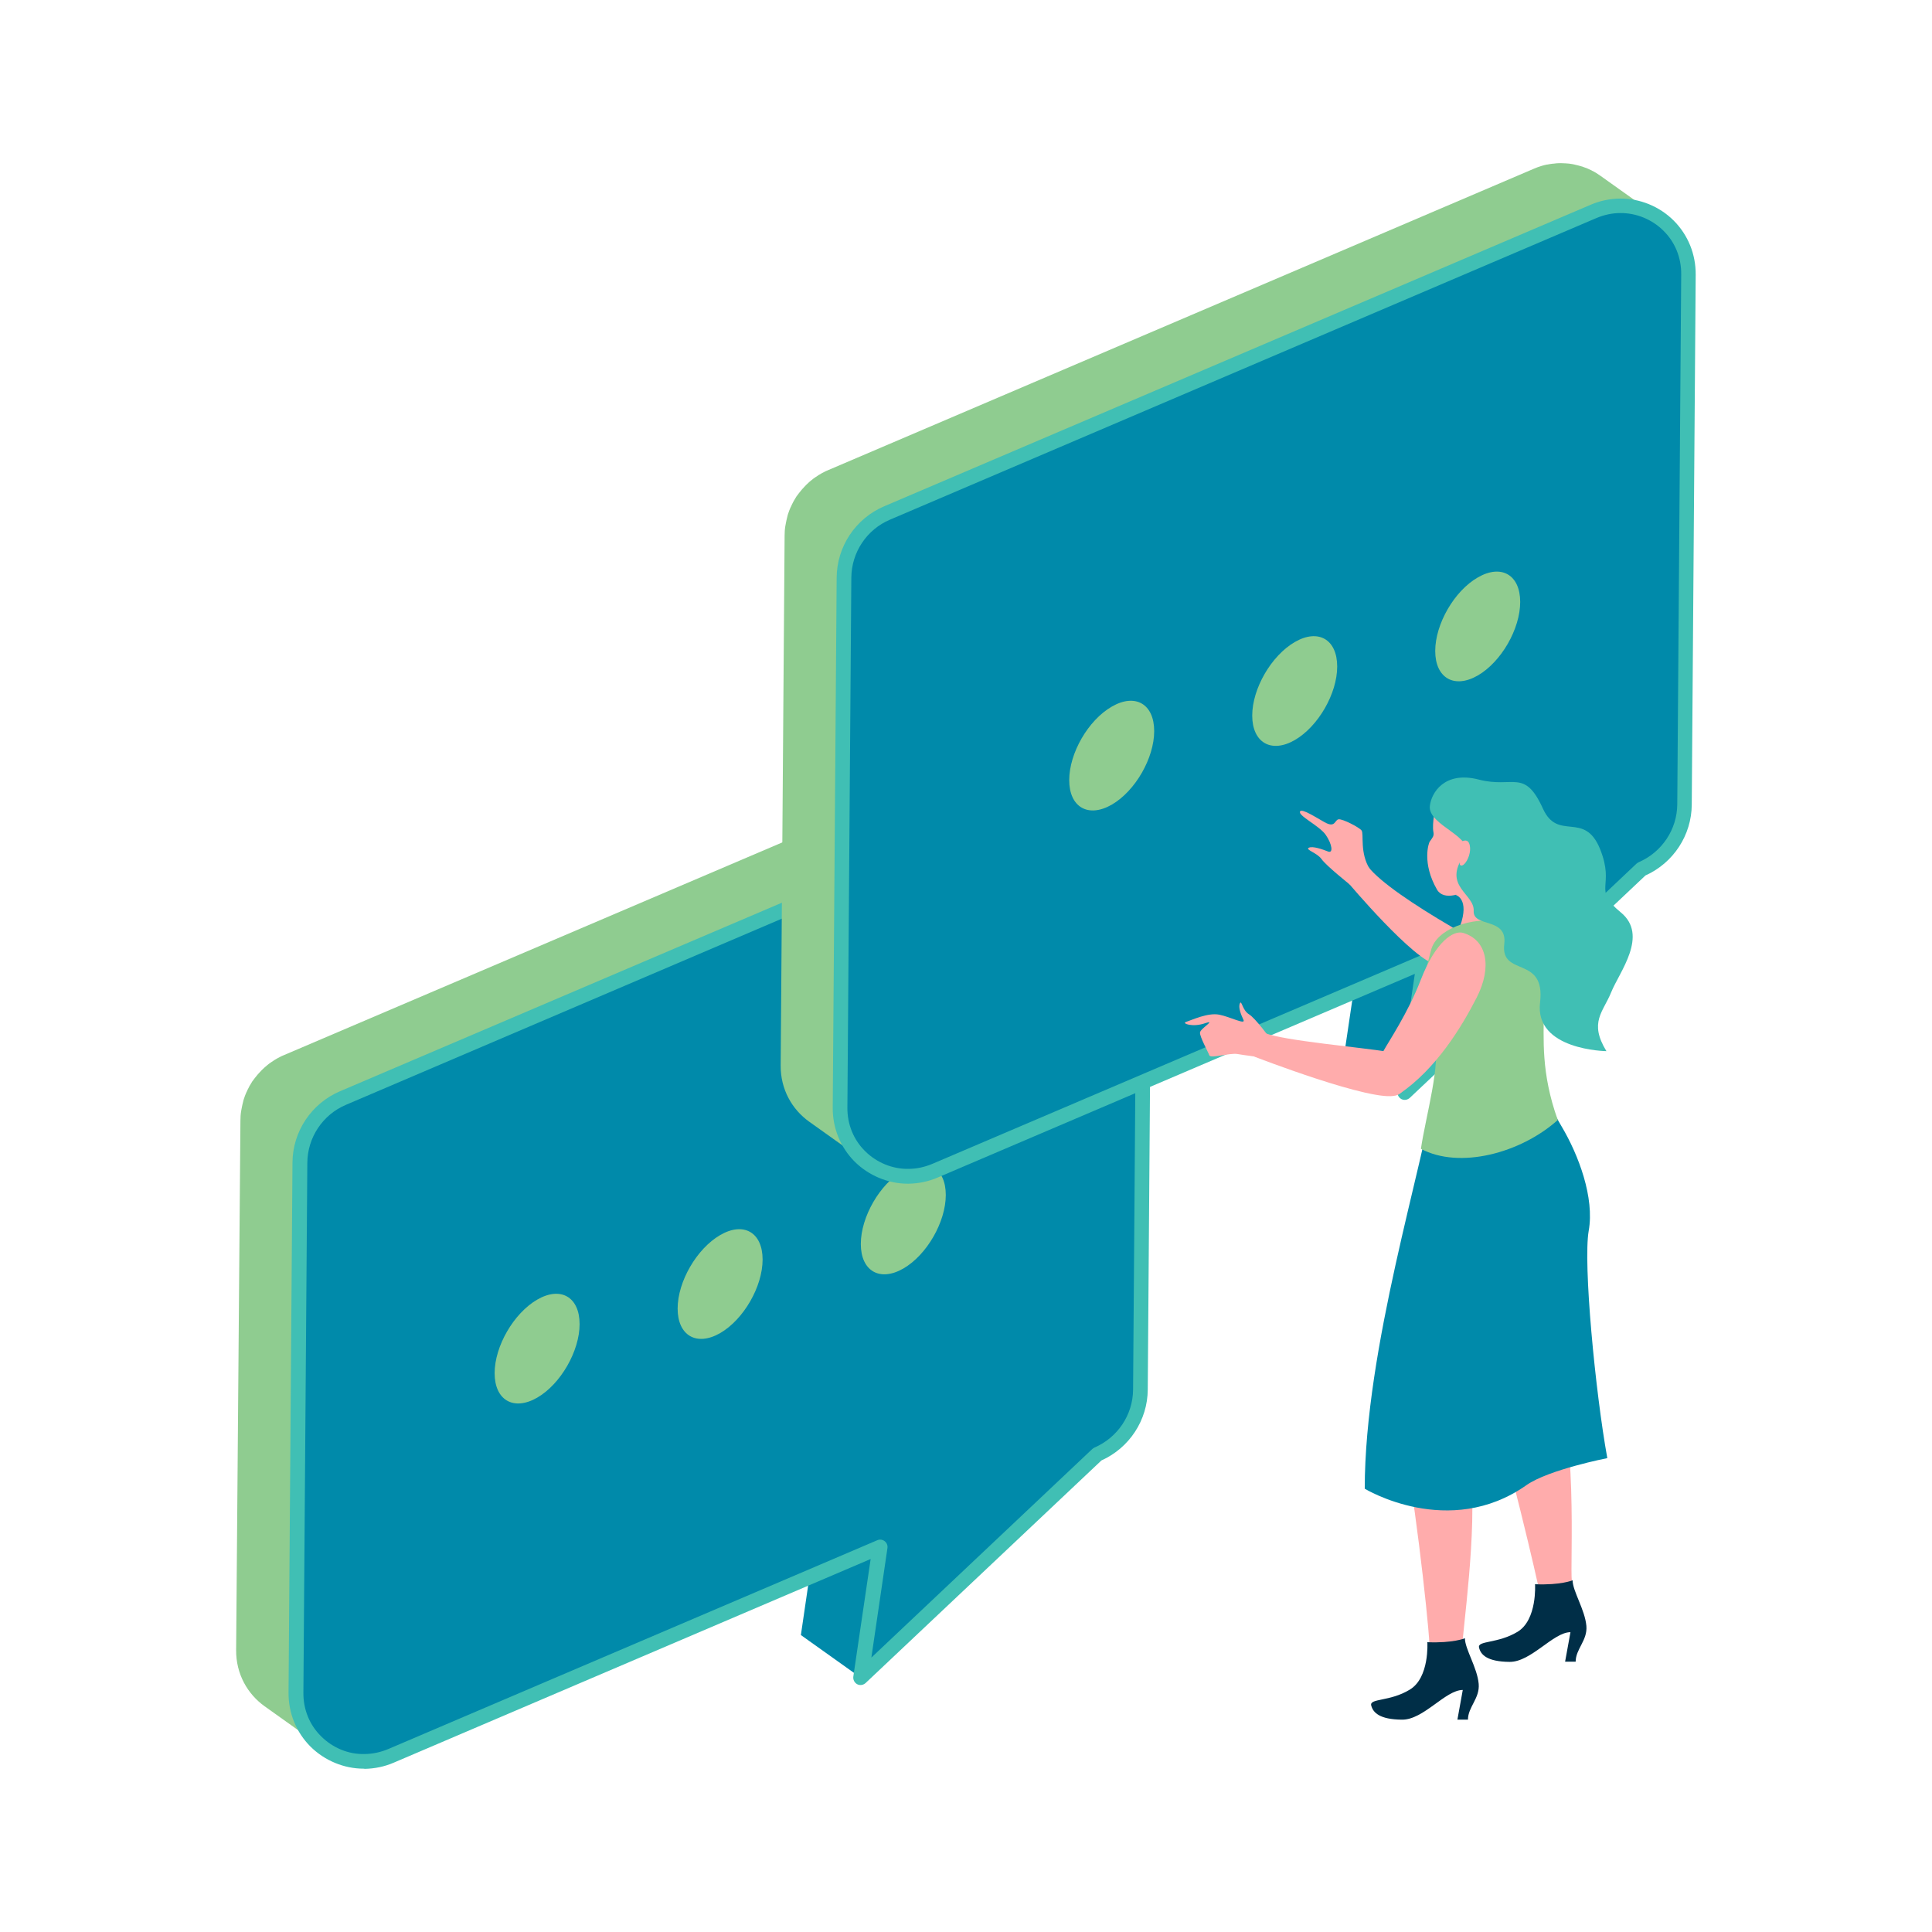 <?xml version="1.0" encoding="utf-8"?>
<!-- Generator: Adobe Illustrator 24.2.0, SVG Export Plug-In . SVG Version: 6.00 Build 0)  -->
<svg version="1.1" id="Layer_1" xmlns="http://www.w3.org/2000/svg" xmlns:xlink="http://www.w3.org/1999/xlink" x="0px" y="0px"
	 viewBox="0 0 1080 1080" style="enable-background:new 0 0 1080 1080;" xml:space="preserve">
<style type="text/css">
	.st0{fill:#008AAA;}
	.st1{fill:#8FCC90;}
	.st2{fill:#40BFB4;}
	.st3{fill:#FFACAC;}
	.st4{fill:#002E47;}
</style>
<g>
	<polygon class="st0" points="447.7,914 481.1,937.8 491.9,864.8 458.4,841 	"/>
	<path class="st1" d="M594.1,442.9c1.1-0.2,2.2-0.4,3.4-0.5c1.3-0.2,2.7-0.3,4-0.3c0.9,0,1.8,0,2.7,0.1c1.4,0.1,2.9,0.3,4.3,0.5
		c0.3,0.1,0.6,0.1,0.9,0.2c1.4,0.3,2.8,0.6,4.2,1.1c0.1,0,0.2,0.1,0.3,0.1c1.7,0.6,3.5,1.3,5.1,2.1c0,0,0.1,0.1,0.1,0.1
		c1.7,0.9,3.3,1.8,4.8,2.9l-33.4-23.8c-1.5-1.1-3.1-2.1-4.8-2.9c-0.1,0-0.1-0.1-0.1-0.1c-1.6-0.8-3.3-1.5-5.1-2.1
		c-0.1,0-0.1-0.1-0.2-0.1c0,0-0.1,0-0.1,0c-1.4-0.4-2.8-0.8-4.2-1.1c-0.3-0.1-0.6-0.1-0.9-0.2c-1.4-0.2-2.8-0.4-4.3-0.5
		c-0.1,0-0.1,0-0.2,0c-0.8,0-1.6-0.1-2.5-0.1c-1.3,0-2.7,0.1-4,0.3c-0.1,0-0.2,0-0.3,0c-1,0.1-2,0.3-3.1,0.5c-0.1,0-0.1,0-0.2,0
		c-0.9,0.2-1.9,0.4-2.8,0.7c-0.1,0-0.2,0.1-0.3,0.1c-1.4,0.4-2.7,0.9-4.1,1.5L158.3,590c-0.6,0.2-1.1,0.5-1.7,0.8
		c-1.2,0.6-2.3,1.2-3.4,1.9c-0.1,0.1-0.3,0.2-0.4,0.3c-0.8,0.5-1.7,1.1-2.5,1.7c-0.4,0.3-0.7,0.6-1.1,0.9c-0.5,0.4-0.9,0.8-1.4,1.2
		c-0.9,0.8-1.8,1.7-2.6,2.6c-0.4,0.4-0.7,0.8-1.1,1.2c-1.1,1.3-2.2,2.7-3.2,4.1c0,0.1-0.1,0.2-0.1,0.2c-0.9,1.4-1.7,2.8-2.4,4.3
		c-0.2,0.5-0.4,1-0.7,1.5c-0.5,1.1-0.9,2.2-1.3,3.4c-0.2,0.6-0.4,1.2-0.5,1.8c-0.3,1.2-0.6,2.4-0.8,3.6c-0.1,0.5-0.2,1.1-0.3,1.6
		c-0.3,1.8-0.4,3.5-0.4,5.3L132,922.4c-0.1,13.4,6.4,24.6,15.9,31.4l33.4,23.8c-9.6-6.8-16-18.1-15.9-31.4l2.2-296.2
		c0-1.8,0.2-3.6,0.4-5.3c0.1-0.5,0.2-1.1,0.3-1.6c0.2-1.2,0.5-2.4,0.8-3.6c0.2-0.6,0.4-1.2,0.5-1.8c0.4-1.1,0.8-2.3,1.3-3.4
		c0.2-0.5,0.4-1,0.7-1.5c0.7-1.5,1.5-2.9,2.4-4.3c0-0.1,0.1-0.1,0.1-0.2c1-1.4,2-2.8,3.2-4.1c0.3-0.4,0.7-0.8,1.1-1.2
		c0.8-0.9,1.7-1.7,2.6-2.6c0.5-0.4,0.9-0.8,1.4-1.2c1.2-0.9,2.3-1.8,3.6-2.6c0.1-0.1,0.3-0.2,0.4-0.3c1.6-1,3.3-1.9,5.1-2.6
		l394.9-168.5c1.4-0.6,2.7-1.1,4.1-1.5c1-0.3,2.1-0.6,3.1-0.8C593.9,442.9,594,442.9,594.1,442.9z"/>
	<path class="st0" d="M601.5,442.1c20.4-0.2,38.5,16.1,38.3,38.5l-2.2,296.2c-0.1,15.7-9.7,30-24.1,36.2L481.1,937.8l10.8-73
		L218.6,981.5c-4.9,2.1-9.9,3.1-14.8,3.2c-20.4,0.2-38.5-16.1-38.3-38.5l2.2-296.2c0.1-15.7,9.7-30,24.1-36.2l394.9-168.5
		C591.6,443.2,596.6,442.2,601.5,442.1z"/>
	<path class="st2" d="M203.3,988.7c-11,0-21.8-4.5-29.7-12.3c-8-8-12.4-18.8-12.3-30.3l2.2-296.2c0.1-17.4,10.6-33.1,26.6-39.9
		L585,441.5c5.3-2.3,10.8-3.4,16.4-3.5l0,0c11.2-0.1,22.2,4.4,30.1,12.3c8,8,12.4,18.8,12.3,30.3l-2.2,296.2
		c-0.1,17.1-10.3,32.6-25.9,39.6L483.9,940.8c-1.3,1.2-3.2,1.5-4.7,0.7c-1.5-0.8-2.4-2.5-2.2-4.2l9.7-65.8L220.2,985.3
		c-5.3,2.3-10.8,3.4-16.4,3.5C203.6,988.7,203.5,988.7,203.3,988.7z M601.5,446.2c-4.5,0.1-9,1-13.3,2.8L193.4,617.6
		c-13,5.5-21.5,18.3-21.6,32.4l-2.2,296.2c-0.1,9.3,3.4,18,9.9,24.4c6.4,6.4,15.3,10.2,24.3,9.9c4.5,0,9-1,13.3-2.8l273.3-116.7
		c1.4-0.6,2.9-0.4,4.1,0.5c1.2,0.9,1.8,2.4,1.6,3.8l-9,61.3L610.6,810c0.4-0.3,0.8-0.6,1.2-0.8c13-5.6,21.5-18.3,21.6-32.4
		l2.2-296.2c0.1-9.3-3.4-18-9.9-24.4C619.3,449.7,610.6,446.1,601.5,446.2L601.5,446.2z"/>
	<path class="st1" d="M276.5,767.6c0,15.1,10.6,21.3,23.8,13.7c13.1-7.6,23.7-26,23.7-41.1c0-15.2-10.6-21.3-23.7-13.7
		C287.2,734.1,276.5,752.5,276.5,767.6z"/>
	<path class="st1" d="M378.8,731.5c0,15.1,10.6,21.3,23.8,13.7c13.1-7.6,23.7-26,23.7-41.1c0-15.2-10.6-21.3-23.7-13.7
		C389.5,698,378.8,716.4,378.8,731.5z"/>
	<path class="st1" d="M481.2,695.4c0,15.1,10.6,21.3,23.8,13.7c13.1-7.6,23.7-26,23.7-41.1c0-15.2-10.6-21.3-23.7-13.7
		C491.8,661.8,481.2,680.3,481.2,695.4z"/>
	<polygon class="st0" points="751.8,587 785.3,610.7 796,537.7 762.6,514 	"/>
	<path class="st1" d="M898.3,115.8c1.1-0.2,2.2-0.4,3.4-0.5c1.3-0.2,2.7-0.3,4-0.3c0.9,0,1.8,0,2.7,0.1c1.4,0.1,2.9,0.3,4.3,0.5
		c0.3,0.1,0.6,0.1,0.9,0.2c1.4,0.3,2.8,0.6,4.2,1.1c0.1,0,0.2,0.1,0.3,0.1c1.8,0.6,3.5,1.3,5.1,2.1c0,0,0.1,0.1,0.1,0.1
		c1.7,0.9,3.3,1.8,4.8,2.9l-33.4-23.8c-1.5-1.1-3.1-2.1-4.8-2.9c-0.1,0-0.1-0.1-0.1-0.1c-1.6-0.8-3.3-1.5-5.1-2.1
		c-0.1,0-0.1-0.1-0.2-0.1c0,0-0.1,0-0.1,0c-1.4-0.4-2.8-0.8-4.2-1.1c-0.3-0.1-0.6-0.1-0.9-0.2c-1.4-0.3-2.8-0.4-4.3-0.5
		c-0.1,0-0.1,0-0.2,0c-0.8,0-1.7-0.1-2.5-0.1c-1.3,0-2.7,0.1-4,0.3c-0.1,0-0.2,0-0.3,0c-1,0.1-2,0.3-3.1,0.5c-0.1,0-0.1,0-0.2,0
		c-0.9,0.2-1.9,0.4-2.8,0.7c-0.1,0-0.2,0.1-0.3,0.1c-1.4,0.4-2.7,0.9-4.1,1.5L462.5,263c-0.6,0.2-1.1,0.5-1.7,0.8
		c-1.2,0.6-2.3,1.2-3.4,1.9c-0.1,0.1-0.3,0.2-0.4,0.3c-0.8,0.5-1.7,1.1-2.5,1.7c-0.4,0.3-0.7,0.6-1.1,0.9c-0.5,0.4-1,0.8-1.4,1.2
		c-0.9,0.8-1.8,1.7-2.6,2.6c-0.4,0.4-0.7,0.8-1.1,1.2c-1.1,1.3-2.2,2.7-3.2,4.1c0,0.1-0.1,0.2-0.1,0.2c-0.9,1.4-1.7,2.8-2.4,4.3
		c-0.2,0.5-0.4,1-0.7,1.5c-0.5,1.1-0.9,2.2-1.3,3.4c-0.2,0.6-0.4,1.2-0.5,1.8c-0.3,1.2-0.6,2.4-0.8,3.6c-0.1,0.5-0.2,1.1-0.3,1.6
		c-0.3,1.8-0.4,3.5-0.4,5.3l-2.2,296.2c-0.1,13.4,6.4,24.6,15.9,31.4l33.4,23.8c-9.6-6.8-16-18.1-15.9-31.4l2.2-296.2
		c0-1.8,0.2-3.6,0.4-5.3c0.1-0.6,0.2-1.1,0.3-1.6c0.2-1.2,0.5-2.4,0.8-3.6c0.2-0.6,0.4-1.2,0.5-1.8c0.4-1.1,0.8-2.3,1.3-3.4
		c0.2-0.5,0.4-1,0.7-1.5c0.7-1.5,1.5-2.9,2.4-4.3c0-0.1,0.1-0.1,0.1-0.2c1-1.4,2-2.8,3.2-4.1c0.3-0.4,0.7-0.8,1.1-1.2
		c0.8-0.9,1.7-1.7,2.6-2.6c0.5-0.4,0.9-0.8,1.4-1.2c1.2-0.9,2.3-1.8,3.6-2.6c0.1-0.1,0.3-0.2,0.4-0.3c1.6-1,3.3-1.9,5.1-2.6
		l394.9-168.5c1.4-0.6,2.7-1.1,4.1-1.5c1-0.3,2.1-0.6,3.1-0.8C898.1,115.9,898.2,115.9,898.3,115.8z"/>
	<path class="st0" d="M905.6,115c20.4-0.2,38.5,16.1,38.3,38.5l-2.2,296.2c-0.1,15.7-9.7,30-24.1,36.2L785.3,610.7l10.8-73
		L522.7,654.4c-4.9,2.1-9.9,3.1-14.8,3.2c-20.4,0.2-38.5-16.1-38.3-38.5l2.2-296.2c0.1-15.7,9.7-30,24.1-36.2l394.9-168.5
		C895.7,116.1,900.7,115.1,905.6,115z"/>
	<path class="st2" d="M507.5,661.7c-11,0-21.8-4.5-29.7-12.3c-8-8-12.4-18.8-12.3-30.3l2.2-296.2c0.1-17.4,10.6-33.1,26.6-39.9
		l394.8-168.5c5.3-2.3,10.8-3.4,16.4-3.5l0,0c11.2-0.1,22.2,4.4,30.1,12.3c8,8,12.4,18.8,12.3,30.3l-2.2,296.2
		c-0.1,17.1-10.3,32.6-25.9,39.6L788.1,613.7c-1.3,1.2-3.2,1.5-4.7,0.7c-1.5-0.8-2.4-2.5-2.2-4.2l9.7-65.8L524.3,658.2
		c-5.3,2.3-10.8,3.4-16.4,3.5C507.8,661.7,507.6,661.7,507.5,661.7z M905.7,119.1c-4.5,0-9,1-13.3,2.8L497.5,290.5
		c-13,5.5-21.5,18.3-21.6,32.4l-2.2,296.2c-0.1,9.3,3.4,18,9.9,24.4c6.4,6.4,15.4,10.1,24.3,9.9c4.5,0,9-1,13.3-2.8L794.4,534
		c1.4-0.6,2.9-0.4,4.1,0.5c1.2,0.9,1.8,2.4,1.6,3.8l-9,61.3l123.7-116.8c0.4-0.3,0.8-0.6,1.2-0.8c13-5.6,21.5-18.3,21.6-32.4
		l2.2-296.2c0.1-9.3-3.4-18-9.9-24.4C923.5,122.6,914.6,119,905.7,119.1L905.7,119.1z"/>
	<path class="st1" d="M597.7,436.1c0,15.1,10.6,21.3,23.8,13.7c13.1-7.6,23.7-26,23.7-41.1c0-15.2-10.6-21.3-23.7-13.7
		C608.3,402.6,597.7,421,597.7,436.1z"/>
	<path class="st1" d="M700,400c0,15.1,10.6,21.3,23.8,13.7c13.1-7.6,23.7-26,23.7-41.1c0-15.2-10.6-21.3-23.7-13.7
		C710.7,366.5,700,384.9,700,400z"/>
	<path class="st1" d="M802.3,363.9c0,15.1,10.6,21.3,23.8,13.7c13.1-7.6,23.7-26,23.7-41.1c0-15.2-10.6-21.3-23.7-13.7
		C813,330.3,802.3,348.8,802.3,363.9z"/>
	<path class="st3" d="M835.2,514.5l-19,3.2c5.5-15.3-2.4-17.4-2.4-17.4l7.9-13.3L835.2,514.5z"/>
	<path class="st3" d="M764.9,484.6c6.5,8.4,25.3,21.1,46.7,33.6c9.7,5.7,4.4,23.2-8.4,21.1c-12.8-2.1-49.6-45.9-49.6-45.9
		C755.6,483.1,764.9,484.6,764.9,484.6z"/>
	<path class="st3" d="M740.4,459.6c6.2,3.5,5.6-1.3,7.9-1.6c2.3-0.3,11.5,4.5,12.8,6.2c1.5,2-1.2,12.6,4.8,21.9
		c1.1,1.7-11.3,8.4-11.3,8.4s-13.3-10.6-15.8-14.2c-2.5-3.6-9.3-5.3-7.2-6.4c2.2-1.1,7.7,0.9,10.8,2.1c3,1.2,2.3-4.1-1.3-9.3
		c-3.6-5.2-16-10.9-14.3-13.2C728,452,735.4,456.8,740.4,459.6z"/>
	<path class="st3" d="M869.2,706.8c0,0-12.5,31.4-2.5,53.8c16.2,36.3,10.7,114.3,12,123.5c1.3,9.2-15.1,19-19.2,0.7
		c-4-18.3-23.3-98.9-31.8-118.2c-8.5-19.3-5.2-55.5-5.2-55.5L869.2,706.8z"/>
	<path class="st3" d="M833.9,731.4c-7.8,16-15.9,63.4-11.9,93c4,29.6-4.6,88.9-4.8,98.2c-0.2,9.3-17.2,16.1-18.1-2.8
		c-0.9-18.8-9.8-93.7-14.9-114.4c-5.1-20.7,3.6-83.8,3.6-83.8S841.7,715.4,833.9,731.4z"/>
	<path class="st4" d="M788.1,944.5c11.1-6.7,9.8-26.5,9.8-26.5c14.4,0.6,21-2.2,21-2.2c0,6,6.9,16.4,7.7,25.5c0.7,8.1-6,12.9-6,20
		h-5.9l3-16.6c-9.7,0-22,16.8-34,16.6c-12.6-0.1-16.2-4-17.2-8C765.6,949.3,777,951.3,788.1,944.5z"/>
	<path class="st4" d="M848.3,912.2c11.1-6.7,9.8-26.6,9.8-26.6c14.4,0.6,21-2.2,21-2.2c0,6,6.9,16.4,7.7,25.5c0.7,8.1-6,12.9-6,20
		h-5.9l3-16.5c-9.6,0-22,16.7-34,16.6c-12.6-0.1-16.2-4-17.1-8C825.8,917,837.2,918.9,848.3,912.2z"/>
	<path class="st0" d="M859.7,600.2c0,0,3.6,13.2,13.2,29.4c9.6,16.1,18.5,40,15.2,58.4c-3.2,18.2,3.7,90.2,10.4,127.1
		c0,0-32.8,6.4-45.2,15.1c-43.4,30.6-90.4,2-90.4,2c0-78.4,32.7-180.1,39.4-225.1L859.7,600.2z"/>
	<path class="st1" d="M792.5,557.1c2.8-7.2,4.4-14.5,7.5-26.1c3.1-11.6,22.1-18.8,40-15.8c19.7,3.3,23,31.4,23,49.2
		c0,16.5-1.7,35.1,7.8,61.7c-20.8,18.6-55,27.6-76.5,16.1c2.6-17.9,11.5-48.1,7.5-61.6C801.3,578.2,787,571.2,792.5,557.1z"/>
	<path class="st3" d="M801.3,465.2c-0.5-2.3-0.1-6.4,0.2-8.5c2.1-17.8,27.4-1.3,36.2,13.1c8.7,14.5-27.1,40.2-34.4,27.5
		c-8.6-14.9-4.6-26.2-4.1-26.8C800.9,468.1,801.7,467.3,801.3,465.2z"/>
	<path class="st2" d="M826.7,435.8c19.3,5,25.5-6.4,35.8,16.2c8.4,18.6,23.1,1,31.9,22.5c8.7,21.6-4.6,22.2,11.6,35.5
		c15.8,12.9-0.8,33.4-5.3,44.6c-4.5,11.2-12.6,16.8-2.7,33c0,0-40.3-0.5-37.1-27.2c3.2-26.7-22.3-13.9-20-32.8
		c1.8-15.1-17.6-8.9-17.1-18.4c0.5-9.6-17.6-13.8-5.4-31c7.2-10.2-20.4-16.6-19.1-27.7C800.1,443.2,807.5,430.8,826.7,435.8z"/>
	<path class="st3" d="M821.2,471.3c1.4,3.2,0.2,7.9-1.8,10.7c-2,2.9-3.7,1.9-3.4,0.4c0.4-1.9-1.7-5.3-0.6-10.2
		C815.6,470.9,819.8,468.2,821.2,471.3z"/>
	<path class="st3" d="M794.2,547.8c8.4-21.8,18.5-27.9,23.7-26.3c13.3,3.9,16.4,19,7.5,36.3c-8.5,16.6-22.6,39.7-43.1,53.7
		c-8.1,5.5-12-18.6-9.1-23.7C776,582.6,787,566.4,794.2,547.8z"/>
	<path class="st3" d="M681.5,567.2c6.2,1.2,15,5.9,13.6,2.9c-1.4-3-3-6.9-2-9.2c1-2.2,1.3,3.8,5.1,6.1c3.7,2.3,11.5,13.1,11.5,13.1
		s-4,11.7-5.9,11c-1.9-0.6-7.7-1.1-12.1-1.9c-4.4-0.7-15,2.7-15.7,0.7c-0.7-2-5.4-10.4-5.2-12.7c0.2-2.3,9.5-7.5,2.8-5.2
		c-6.9,2.4-13.1,0.1-10.7-0.7C666.5,570.1,675.2,566,681.5,567.2z"/>
	<path class="st3" d="M707,577.4c9.7,4.3,56.1,8.3,67.6,10.4c5.2,0.9,18.1,20.3,5.8,24.5c-12.3,4.3-79.1-21.6-79.1-21.6
		C698.3,580.7,707,577.4,707,577.4z"/>
</g>
</svg>
